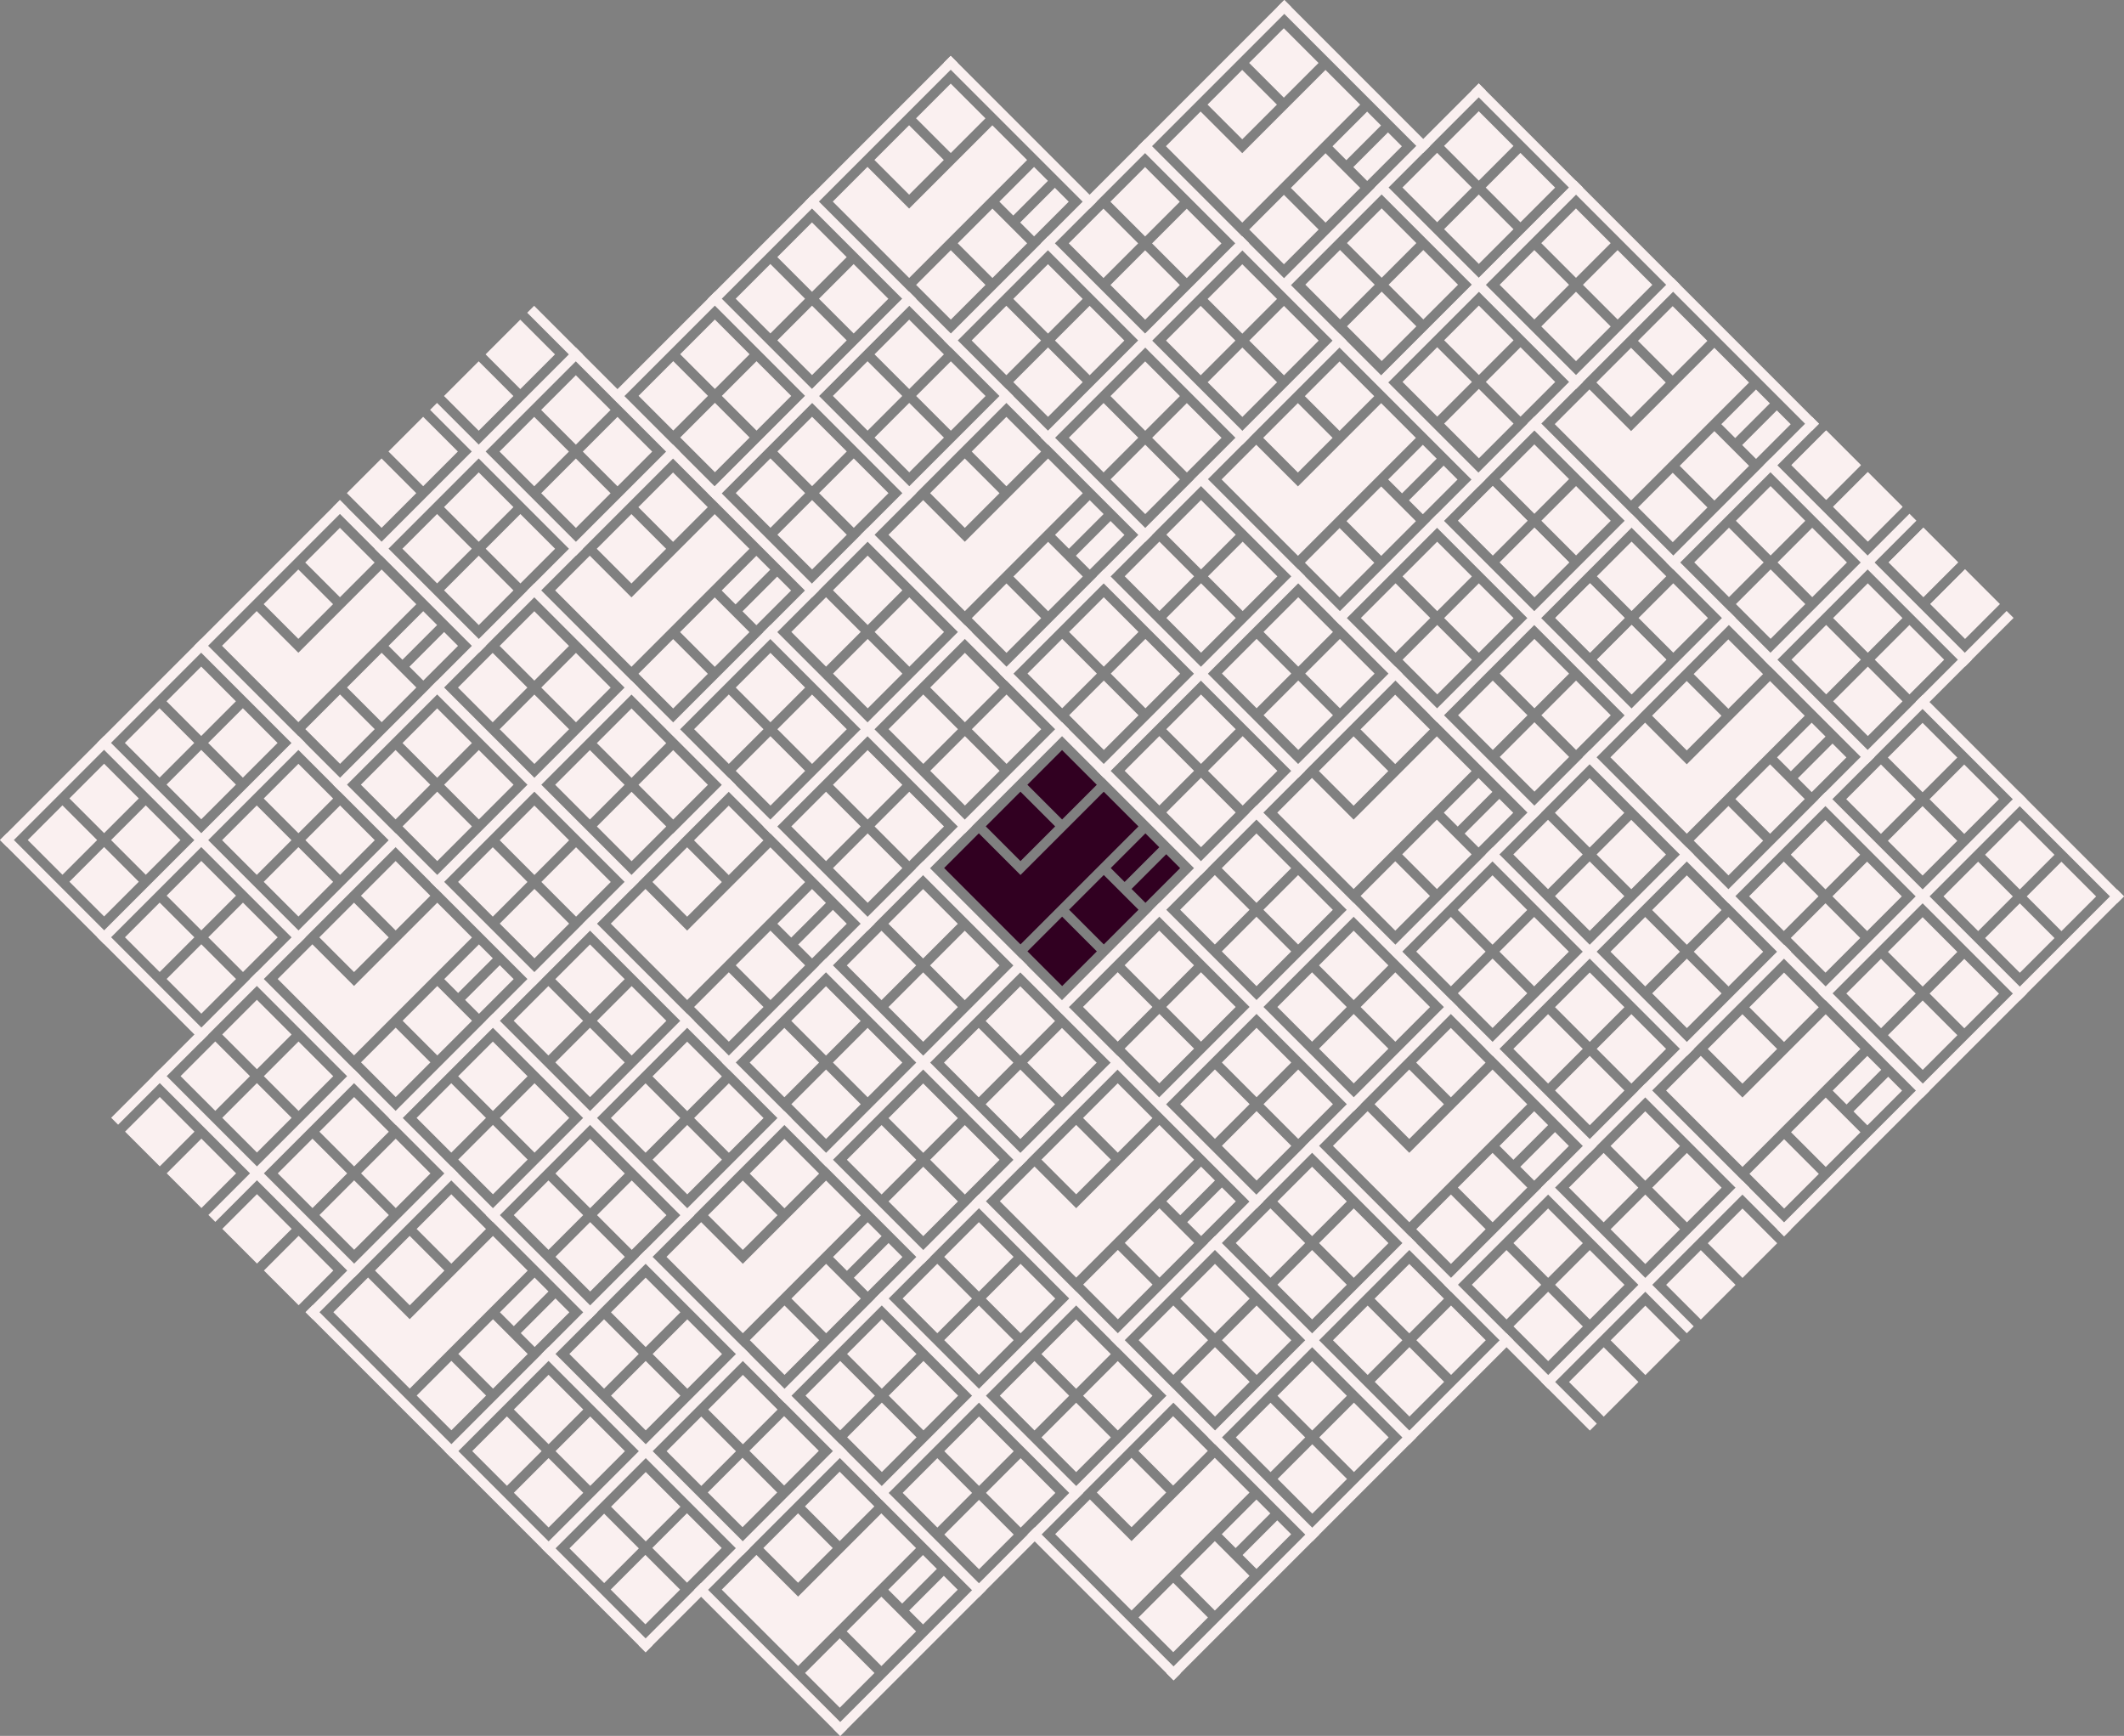 <svg xmlns="http://www.w3.org/2000/svg" viewBox="0 0 865.19 706.98"><rect x="0" y="0" width="865.19" height="706.98" fill="#808080" stroke="none"/><defs><style>.cls-1{fill:#faf0f0;}.cls-2{fill:#310021;}</style></defs><title>symbe-bg</title><g id="レイヤー_2" data-name="レイヤー 2"><g id="レイヤー_1-2" data-name="レイヤー 1"><rect class="cls-1" x="128.53" y="332.2" width="20" height="19.98" transform="translate(282.54 2.27) rotate(45)"/><rect class="cls-1" x="111.57" y="349.16" width="20" height="19.98" transform="translate(289.56 19.23) rotate(45)"/><rect class="cls-1" x="111.56" y="315.23" width="20" height="19.98" transform="translate(265.57 9.3) rotate(45)"/><rect class="cls-1" x="94.6" y="332.19" width="20" height="19.98" transform="translate(272.59 26.26) rotate(45)"/><rect class="cls-1" x="72" y="354.79" width="20" height="19.98" transform="translate(281.96 48.86) rotate(45)"/><rect class="cls-1" x="88.97" y="371.76" width="20" height="19.98" transform="translate(298.93 41.83) rotate(45)"/><rect class="cls-1" x="168.09" y="292.64" width="20" height="19.98" transform="translate(266.15 -37.29) rotate(45)"/><rect class="cls-1" x="151.13" y="309.6" width="20" height="19.98" transform="translate(273.18 -20.33) rotate(45)"/><rect class="cls-1" x="72.01" y="388.72" width="20" height="19.98" transform="translate(305.95 58.79) rotate(45)"/><rect class="cls-1" x="55.04" y="371.75" width="20" height="19.98" transform="translate(288.98 65.82) rotate(45)"/><rect class="cls-1" x="88.93" y="292.6" width="20" height="19.98" transform="translate(242.94 18.67) rotate(45)"/><rect class="cls-1" x="71.97" y="309.56" width="20" height="19.98" transform="translate(249.97 35.63) rotate(45)"/><rect class="cls-1" x="71.96" y="275.63" width="20" height="19.98" transform="translate(225.97 25.7) rotate(45)"/><rect class="cls-1" x="55" y="292.59" width="20" height="19.98" transform="translate(232.99 42.66) rotate(45)"/><rect class="cls-1" x="32.4" y="315.19" width="20" height="19.98" transform="translate(242.36 65.26) rotate(45)"/><rect class="cls-1" x="49.37" y="332.16" width="20" height="19.98" transform="translate(259.33 58.23) rotate(45)"/><rect class="cls-1" x="32.41" y="349.12" width="20" height="19.98" transform="translate(266.35 75.19) rotate(45)"/><rect class="cls-1" x="15.44" y="332.15" width="20" height="19.98" transform="translate(249.38 82.22) rotate(45)"/><rect class="cls-1" x="94.64" y="411.34" width="20" height="19.98" transform="translate(328.58 49.41) rotate(45)"/><rect class="cls-1" x="77.69" y="428.3" width="20" height="19.98" transform="translate(335.6 66.37) rotate(45)"/><rect class="cls-1" x="134.24" y="450.94" width="20" height="19.98" transform="translate(368.18 33.01) rotate(45)"/><rect class="cls-1" x="117.28" y="467.9" width="20" height="19.98" transform="translate(375.2 49.97) rotate(45)"/><rect class="cls-1" x="111.61" y="428.32" width="20" height="19.98" transform="translate(345.55 42.39) rotate(45)"/><rect class="cls-1" x="94.66" y="445.27" width="20" height="19.98" transform="translate(352.57 59.34) rotate(45)"/><rect class="cls-1" x="173.81" y="445.31" width="20" height="19.98" transform="translate(-8.15 907.22) rotate(-135)"/><rect class="cls-1" x="190.77" y="428.35" width="20" height="19.98" transform="translate(32.78 890.26) rotate(-135)"/><rect class="cls-1" x="190.78" y="462.28" width="20" height="19.98" transform="translate(8.82 948.19) rotate(-135)"/><rect class="cls-1" x="207.74" y="445.32" width="20" height="19.98" transform="translate(49.75 931.23) rotate(-135)"/><rect class="cls-1" x="230.35" y="422.72" width="20" height="19.98" transform="translate(104.32 908.63) rotate(-135)"/><rect class="cls-1" x="213.37" y="405.75" width="20" height="19.98" transform="translate(87.35 867.66) rotate(-135)"/><rect class="cls-1" x="134.25" y="484.87" width="20" height="19.98" transform="translate(-103.66 946.78) rotate(-135)"/><rect class="cls-1" x="151.21" y="467.91" width="20" height="19.98" transform="translate(-62.73 929.82) rotate(-135)"/><rect class="cls-1" x="55.08" y="450.9" width="20" height="19.98" transform="translate(344.96 88.98) rotate(45)"/><rect class="cls-1" x="94.68" y="490.5" width="20" height="19.98" transform="translate(384.56 72.57) rotate(45)"/><rect class="cls-1" x="72.05" y="467.88" width="20" height="19.98" transform="translate(361.93 81.95) rotate(45)"/><rect class="cls-1" x="111.65" y="507.47" width="20" height="19.98" transform="translate(-158.24 969.38) rotate(-135)"/><rect class="cls-1" x="230.33" y="388.79" width="20" height="19.98" transform="translate(128.29 850.7) rotate(-135)"/><rect class="cls-1" x="247.3" y="405.76" width="20" height="19.98" transform="translate(145.26 891.67) rotate(-135)"/><rect class="cls-1" x="207.7" y="366.16" width="20" height="19.98" transform="translate(105.66 796.08) rotate(-135)"/><rect class="cls-1" x="224.66" y="349.21" width="20" height="19.98" transform="translate(146.59 779.12) rotate(-135)"/><rect class="cls-1" x="168.1" y="326.57" width="20" height="19.98" transform="translate(66.06 700.48) rotate(-135)"/><rect class="cls-1" x="185.06" y="309.61" width="20" height="19.98" transform="translate(106.99 683.52) rotate(-135)"/><rect class="cls-1" x="190.73" y="349.19" width="20" height="19.98" transform="translate(88.69 755.11) rotate(-135)"/><rect class="cls-1" x="207.69" y="332.24" width="20" height="19.98" transform="translate(129.62 738.15) rotate(-135)"/><rect class="cls-1" x="216.67" y="317.25" width="4" height="161.13" transform="translate(345.34 -38.11) rotate(45)"/><rect class="cls-1" x="151.15" y="354.83" width="20" height="19.98" transform="translate(305.17 -7.1) rotate(45)"/><rect class="cls-1" x="186.85" y="384.53" width="8" height="19.98" transform="translate(334.87 -19.4) rotate(45)"/><rect class="cls-1" x="195.34" y="393.01" width="8" height="19.98" transform="translate(343.35 -22.92) rotate(45)"/><rect class="cls-1" x="134.2" y="371.78" width="20" height="19.98" transform="translate(312.19 9.85) rotate(45)"/><rect class="cls-1" x="168.14" y="405.73" width="20" height="19.98" transform="translate(346.13 -4.2) rotate(45)"/><polygon class="cls-1" points="178.12 367.65 144.21 401.56 127.24 384.59 113.11 398.72 144.22 429.83 192.26 381.8 178.12 367.65"/><rect class="cls-1" x="151.19" y="422.68" width="20" height="19.98" transform="translate(353.15 12.75) rotate(45)"/><rect class="cls-1" x="173.84" y="490.54" width="20" height="19.98" transform="translate(407.77 16.61) rotate(45)"/><rect class="cls-1" x="209.53" y="520.24" width="8" height="19.98" transform="translate(437.47 4.31) rotate(45)"/><rect class="cls-1" x="218.02" y="528.72" width="8" height="19.98" transform="translate(445.96 0.79) rotate(45)"/><rect class="cls-1" x="156.88" y="507.49" width="20" height="19.98" transform="translate(414.8 33.57) rotate(45)"/><rect class="cls-1" x="190.82" y="541.44" width="20" height="19.98" transform="translate(448.74 19.51) rotate(45)"/><polygon class="cls-1" points="200.8 503.37 166.89 537.27 149.92 520.3 135.79 534.43 166.9 565.55 214.94 517.51 200.8 503.37"/><rect class="cls-1" x="173.87" y="558.39" width="20" height="19.98" transform="translate(455.76 36.46) rotate(45)"/><rect class="cls-1" x="227.02" y="289.56" width="4" height="195.81" transform="translate(341.06 -48.45) rotate(45)"/><rect class="cls-1" x="147.83" y="232.89" width="4" height="196" transform="translate(-190.09 202.86) rotate(-45)"/><rect class="cls-1" x="283.52" y="210.34" width="4" height="196" transform="translate(-134.4 292.2) rotate(-45)"/><rect class="cls-1" x="207.65" y="253.08" width="20" height="19.98" transform="translate(249.77 -76.85) rotate(45)"/><rect class="cls-1" x="190.69" y="270.04" width="20" height="19.98" transform="translate(256.79 -59.89) rotate(45)"/><rect class="cls-1" x="247.26" y="326.6" width="20" height="19.98" transform="translate(201.17 756.52) rotate(-135)"/><rect class="cls-1" x="264.22" y="309.65" width="20" height="19.98" transform="translate(242.1 739.56) rotate(-135)"/><rect class="cls-1" x="207.66" y="287.01" width="20" height="19.98" transform="translate(161.57 660.92) rotate(-135)"/><rect class="cls-1" x="224.62" y="270.05" width="20" height="19.98" transform="translate(202.5 643.96) rotate(-135)"/><rect class="cls-1" x="230.29" y="309.63" width="20" height="19.98" transform="translate(184.19 715.54) rotate(-135)"/><rect class="cls-1" x="247.25" y="292.68" width="20" height="19.98" transform="translate(225.13 698.59) rotate(-135)"/><rect class="cls-1" x="170.51" y="368.6" width="4" height="196" transform="translate(-279.41 258.65) rotate(-45)"/><rect class="cls-1" x="213.41" y="484.91" width="20" height="19.98" transform="translate(31.44 1002.82) rotate(-135)"/><rect class="cls-1" x="230.37" y="467.95" width="20" height="19.98" transform="translate(72.38 985.86) rotate(-135)"/><rect class="cls-1" x="230.38" y="501.88" width="20" height="19.98" transform="translate(48.42 1043.79) rotate(-135)"/><rect class="cls-1" x="247.34" y="484.92" width="20" height="19.98" transform="translate(89.35 1026.83) rotate(-135)"/><rect class="cls-1" x="269.94" y="462.32" width="20" height="19.98" transform="translate(143.92 1004.23) rotate(-135)"/><rect class="cls-1" x="252.97" y="445.34" width="20" height="19.98" transform="translate(126.95 963.26) rotate(-135)"/><rect class="cls-1" x="309.5" y="422.75" width="20" height="19.98" transform="translate(239.43 964.67) rotate(-135)"/><rect class="cls-1" x="326.46" y="405.8" width="20" height="19.98" transform="translate(280.36 947.71) rotate(-135)"/><rect class="cls-1" x="326.47" y="439.73" width="20" height="19.98" transform="translate(256.4 1005.64) rotate(-135)"/><rect class="cls-1" x="343.43" y="422.77" width="20" height="19.98" transform="translate(297.33 988.68) rotate(-135)"/><rect class="cls-1" x="349.1" y="462.35" width="20" height="19.98" transform="translate(279.03 1060.26) rotate(-135)"/><rect class="cls-1" x="366.06" y="445.4" width="20" height="19.98" transform="translate(319.96 1043.31) rotate(-135)"/><rect class="cls-1" x="366.07" y="479.32" width="20" height="19.98" transform="translate(296 1101.23) rotate(-135)"/><rect class="cls-1" x="383.03" y="462.37" width="20" height="19.98" transform="translate(336.93 1084.28) rotate(-135)"/><rect class="cls-1" x="349.06" y="383.19" width="20" height="19.98" transform="translate(334.94 925.11) rotate(-135)"/><rect class="cls-1" x="366.02" y="366.24" width="20" height="19.98" transform="translate(375.87 908.15) rotate(-135)"/><rect class="cls-1" x="366.03" y="400.17" width="20" height="19.98" transform="translate(351.91 966.08) rotate(-135)"/><rect class="cls-1" x="382.99" y="383.21" width="20" height="19.98" transform="translate(392.84 949.12) rotate(-135)"/><rect class="cls-1" x="388.66" y="422.79" width="20" height="19.98" transform="translate(374.53 1020.7) rotate(-135)"/><rect class="cls-1" x="405.62" y="405.84" width="20" height="19.98" transform="translate(415.47 1003.75) rotate(-135)"/><rect class="cls-1" x="405.63" y="439.76" width="20" height="19.98" transform="translate(391.51 1061.67) rotate(-135)"/><rect class="cls-1" x="422.59" y="422.81" width="20" height="19.98" transform="translate(432.44 1044.72) rotate(-135)"/><rect class="cls-1" x="286.84" y="332.28" width="20" height="19.98" transform="translate(328.96 -109.65) rotate(45)"/><rect class="cls-1" x="322.54" y="361.98" width="8" height="19.98" transform="translate(358.66 -121.95) rotate(45)"/><rect class="cls-1" x="331.03" y="370.46" width="8" height="19.98" transform="translate(367.15 -125.47) rotate(45)"/><rect class="cls-1" x="269.89" y="349.23" width="20" height="19.98" transform="translate(335.99 -92.7) rotate(45)"/><rect class="cls-1" x="303.83" y="383.17" width="20" height="19.98" transform="translate(369.93 -106.76) rotate(45)"/><polygon class="cls-1" points="313.81 345.1 279.9 379.01 262.93 362.04 248.8 376.17 279.91 407.28 327.95 359.25 313.81 345.1"/><rect class="cls-1" x="286.88" y="400.13" width="20" height="19.98" transform="translate(376.95 -89.8) rotate(45)"/><rect class="cls-1" x="309.53" y="467.99" width="20" height="19.98" transform="translate(431.57 -85.94) rotate(45)"/><rect class="cls-1" x="345.22" y="497.69" width="8" height="19.98" transform="translate(461.27 -98.24) rotate(45)"/><rect class="cls-1" x="353.71" y="506.17" width="8" height="19.98" transform="translate(469.75 -101.76) rotate(45)"/><rect class="cls-1" x="292.57" y="484.94" width="20" height="19.98" transform="translate(438.59 -68.99) rotate(45)"/><rect class="cls-1" x="326.51" y="518.88" width="20" height="19.98" transform="translate(472.53 -83.05) rotate(45)"/><polygon class="cls-1" points="336.49 480.81 302.58 514.72 285.61 497.75 271.48 511.88 302.59 542.99 350.63 494.96 336.49 480.81"/><rect class="cls-1" x="309.56" y="535.84" width="20" height="19.98" transform="translate(479.56 -66.09) rotate(45)"/><rect class="cls-1" x="269.93" y="428.39" width="20" height="19.98" transform="translate(167.88 946.3) rotate(-135)"/><rect class="cls-1" x="286.9" y="445.36" width="20" height="19.98" transform="translate(184.85 987.27) rotate(-135)"/><rect class="cls-1" x="253.01" y="524.5" width="20" height="19.98" transform="translate(71.04 1098.41) rotate(-135)"/><rect class="cls-1" x="269.98" y="541.47" width="20" height="19.98" transform="translate(88.01 1139.38) rotate(-135)"/><rect class="cls-1" x="292.61" y="564.1" width="20" height="19.98" transform="translate(110.64 1194.01) rotate(-135)"/><rect class="cls-1" x="236.06" y="541.46" width="20" height="19.98" transform="translate(30.11 1115.37) rotate(-135)"/><rect class="cls-1" x="253.03" y="558.43" width="20" height="19.98" transform="translate(47.08 1156.34) rotate(-135)"/><rect class="cls-1" x="275.65" y="581.06" width="20" height="19.98" transform="translate(69.71 1210.97) rotate(-135)"/><rect class="cls-1" x="213.45" y="564.06" width="20" height="19.98" transform="translate(-24.46 1137.97) rotate(-135)"/><rect class="cls-1" x="230.42" y="581.03" width="20" height="19.98" transform="translate(-7.49 1178.94) rotate(-135)"/><rect class="cls-1" x="253.05" y="603.66" width="20" height="19.98" transform="translate(15.13 1233.57) rotate(-135)"/><rect class="cls-1" x="196.5" y="581.02" width="20" height="19.98" transform="translate(-65.4 1154.93) rotate(-135)"/><rect class="cls-1" x="213.47" y="597.99" width="20" height="19.98" transform="translate(-48.43 1195.9) rotate(-135)"/><rect class="cls-1" x="236.09" y="620.62" width="20" height="19.98" transform="translate(-25.8 1250.53) rotate(-135)"/><rect class="cls-1" x="102.63" y="316.8" width="4" height="163.84" transform="translate(312.58 42.8) rotate(45)"/><rect class="cls-1" x="185.02" y="230.45" width="20" height="19.98" transform="translate(162.9 548.36) rotate(-135)"/><rect class="cls-1" x="201.97" y="213.5" width="20" height="19.98" transform="translate(203.83 531.41) rotate(-135)"/><rect class="cls-1" x="145.42" y="190.86" width="20" height="19.98" transform="translate(123.3 452.77) rotate(-135)"/><rect class="cls-1" x="162.38" y="173.9" width="20" height="19.98" transform="translate(164.23 435.81) rotate(-135)"/><rect class="cls-1" x="168.05" y="213.48" width="20" height="19.98" transform="translate(145.93 507.39) rotate(-135)"/><rect class="cls-1" x="185" y="196.53" width="20" height="19.98" transform="translate(186.86 490.44) rotate(-135)"/><rect class="cls-1" x="224.58" y="190.89" width="20" height="19.98" transform="translate(258.41 508.8) rotate(-135)"/><rect class="cls-1" x="241.54" y="173.94" width="20" height="19.98" transform="translate(299.34 491.85) rotate(-135)"/><rect class="cls-1" x="184.98" y="151.3" width="20" height="19.98" transform="translate(218.81 413.21) rotate(-135)"/><rect class="cls-1" x="201.94" y="134.34" width="20" height="19.98" transform="translate(259.74 396.25) rotate(-135)"/><rect class="cls-1" x="207.61" y="173.92" width="20" height="19.98" transform="translate(241.44 467.83) rotate(-135)"/><rect class="cls-1" x="224.56" y="156.97" width="20" height="19.98" transform="translate(282.37 450.88) rotate(-135)"/><rect class="cls-1" x="128.47" y="219.12" width="20" height="19.98" transform="translate(202.56 -30.81) rotate(45)"/><rect class="cls-1" x="164.17" y="248.82" width="8" height="19.98" transform="translate(232.26 -43.11) rotate(45)"/><rect class="cls-1" x="172.66" y="257.3" width="8" height="19.98" transform="translate(240.75 -46.63) rotate(45)"/><rect class="cls-1" x="111.52" y="236.07" width="20" height="19.98" transform="translate(209.59 -13.86) rotate(45)"/><rect class="cls-1" x="145.46" y="270.01" width="20" height="19.98" transform="translate(243.53 -27.92) rotate(45)"/><polygon class="cls-1" points="155.44 231.94 121.53 265.85 104.56 248.88 90.43 263.01 121.54 294.12 169.58 246.09 155.44 231.94"/><rect class="cls-1" x="128.51" y="286.97" width="20" height="19.98" transform="translate(250.55 -10.96) rotate(45)"/><rect class="cls-1" x="264.16" y="196.57" width="20" height="19.98" transform="translate(226.36 -133.36) rotate(45)"/><rect class="cls-1" x="299.86" y="226.27" width="8" height="19.98" transform="translate(256.06 -145.66) rotate(45)"/><rect class="cls-1" x="308.35" y="234.75" width="8" height="19.98" transform="translate(264.54 -149.18) rotate(45)"/><rect class="cls-1" x="247.21" y="213.52" width="20" height="19.98" transform="translate(233.38 -116.41) rotate(45)"/><rect class="cls-1" x="281.15" y="247.46" width="20" height="19.98" transform="translate(267.32 -130.47) rotate(45)"/><polygon class="cls-1" points="291.13 209.39 257.22 243.3 240.25 226.33 226.12 240.46 257.23 271.57 305.27 223.53 291.13 209.39"/><rect class="cls-1" x="264.2" y="264.42" width="20" height="19.98" transform="translate(274.35 -113.51) rotate(45)"/><rect class="cls-1" x="164.75" y="192.78" width="4" height="84" transform="translate(-117.17 186.67) rotate(-45)"/><rect class="cls-1" x="153.57" y="464.21" width="4" height="83.92" transform="translate(403.48 38.25) rotate(45)"/><rect class="cls-1" x="204.33" y="153.85" width="4" height="195.81" transform="translate(238.45 -72.16) rotate(45)"/><rect class="cls-1" x="40.43" y="323.73" width="4" height="116" transform="translate(-257.5 141.8) rotate(-45)"/><rect class="cls-1" x="306.2" y="346.05" width="4" height="196" transform="translate(-223.72 347.99) rotate(-45)"/><rect class="cls-1" x="249.7" y="425.27" width="4" height="195.81" transform="translate(443.66 -24.74) rotate(45)"/><rect class="cls-1" x="238.36" y="397.38" width="4" height="115.89" transform="translate(392.36 -36.6) rotate(45)"/><rect class="cls-1" x="238.36" y="397.32" width="4" height="116" transform="translate(732.28 607.33) rotate(135)"/><rect class="cls-1" x="215.67" y="261.67" width="4" height="115.89" transform="translate(289.76 -60.31) rotate(45)"/><rect class="cls-1" x="215.67" y="261.61" width="4" height="116" transform="translate(597.6 391.7) rotate(135)"/><rect class="cls-1" x="79.99" y="284.22" width="4" height="115.89" transform="translate(265.96 42.25) rotate(45)"/><rect class="cls-1" x="79.99" y="284.17" width="4" height="116" transform="translate(381.91 526.14) rotate(135)"/><rect class="cls-1" x="113.97" y="424.61" width="4" height="83.92" transform="translate(363.88 54.65) rotate(45)"/><rect class="cls-1" x="102.67" y="419.88" width="4" height="116" transform="translate(516.59 741.78) rotate(135)"/><rect class="cls-1" x="68.64" y="176.4" width="4" height="195.81" transform="translate(214.66 30.39) rotate(45)"/><rect class="cls-1" x="303.83" y="270.04" width="20" height="19.98" transform="translate(289.93 -139.89) rotate(45)"/><rect class="cls-1" x="286.87" y="286.99" width="20" height="19.98" transform="translate(296.95 -122.94) rotate(45)"/><rect class="cls-1" x="343.44" y="343.56" width="20" height="19.98" transform="translate(353.36 853.47) rotate(-135)"/><rect class="cls-1" x="360.4" y="326.61" width="20" height="19.98" transform="translate(394.29 836.52) rotate(-135)"/><rect class="cls-1" x="303.84" y="303.96" width="20" height="19.98" transform="translate(313.76 757.88) rotate(-135)"/><rect class="cls-1" x="320.8" y="287.01" width="20" height="19.98" transform="translate(354.69 740.92) rotate(-135)"/><rect class="cls-1" x="326.47" y="326.59" width="20" height="19.98" transform="translate(336.39 812.5) rotate(-135)"/><rect class="cls-1" x="343.42" y="309.64" width="20" height="19.98" transform="translate(377.32 795.55) rotate(-135)"/><rect class="cls-1" x="362.75" y="266.89" width="4" height="195.95" transform="translate(364.83 -151.05) rotate(45)"/><rect class="cls-1" x="272.15" y="101.94" width="4" height="164" transform="translate(-49.77 247.73) rotate(-45)"/><rect class="cls-1" x="192.99" y="125.96" width="4" height="115.89" transform="translate(187.15 -84.02) rotate(45)"/><rect class="cls-1" x="204.31" y="153.22" width="4" height="84" transform="translate(490.23 187.37) rotate(135)"/><rect class="cls-1" x="351.41" y="239" width="4" height="116.03" transform="translate(313.53 -162.91) rotate(45)"/><rect class="cls-1" x="351.39" y="239.04" width="4" height="116" transform="translate(813.31 257.19) rotate(135)"/><rect class="cls-1" x="374.05" y="374.83" width="4" height="115.89" transform="translate(416.16 -139.15) rotate(45)"/><rect class="cls-1" x="441.89" y="323.5" width="4" height="196" transform="translate(1055.81 405.66) rotate(135)"/><rect class="cls-1" x="374.05" y="374.77" width="4" height="116" transform="translate(947.97 472.88) rotate(135)"/><rect class="cls-1" x="385.39" y="402.72" width="4" height="195.82" transform="translate(467.46 -127.29) rotate(45)"/><rect class="cls-1" x="193.15" y="504.33" width="4" height="195.88" transform="translate(-368.71 314.39) rotate(-45)"/><rect class="cls-1" x="261.04" y="533.09" width="4" height="115.89" transform="translate(494.97 -12.89) rotate(45)"/><rect class="cls-1" x="260.99" y="533.05" width="4" height="115.88" transform="translate(866.85 822.92) rotate(135)"/><rect class="cls-1" x="328.88" y="481.76" width="4" height="196" transform="translate(-313.04 403.78) rotate(-45)"/><rect class="cls-1" x="419.31" y="187.69" width="4" height="196" transform="translate(-78.61 381.59) rotate(-45)"/><rect class="cls-1" x="343.44" y="230.43" width="20" height="19.98" transform="translate(273.52 -179.5) rotate(45)"/><rect class="cls-1" x="326.48" y="247.38" width="20" height="19.98" transform="translate(280.54 -162.55) rotate(45)"/><rect class="cls-1" x="383.05" y="303.95" width="20" height="19.98" transform="translate(448.99 813.86) rotate(-135)"/><rect class="cls-1" x="400.01" y="287" width="20" height="19.98" transform="translate(489.92 796.91) rotate(-135)"/><rect class="cls-1" x="343.45" y="264.35" width="20" height="19.98" transform="translate(409.39 718.27) rotate(-135)"/><rect class="cls-1" x="360.41" y="247.4" width="20" height="19.98" transform="translate(450.32 701.31) rotate(-135)"/><rect class="cls-1" x="366.08" y="286.98" width="20" height="19.98" transform="translate(432.02 772.89) rotate(-135)"/><rect class="cls-1" x="383.03" y="270.03" width="20" height="19.98" transform="translate(472.95 755.94) rotate(-135)"/><rect class="cls-2" x="422.63" y="309.63" width="20" height="19.98" transform="translate(352.72 -212.3) rotate(45)"/><rect class="cls-2" x="458.33" y="339.32" width="8" height="19.98" transform="translate(382.42 -224.61) rotate(45)"/><rect class="cls-2" x="466.82" y="347.81" width="8" height="19.98" transform="translate(390.9 -228.12) rotate(45)"/><rect class="cls-2" x="405.68" y="326.58" width="20" height="19.98" transform="translate(359.74 -195.35) rotate(45)"/><rect class="cls-2" x="439.62" y="360.52" width="20" height="19.98" transform="translate(393.68 -209.41) rotate(45)"/><polygon class="cls-2" points="449.6 322.45 415.69 356.36 398.72 339.39 384.59 353.52 415.7 384.63 463.74 336.59 449.6 322.45"/><rect class="cls-2" x="422.66" y="377.48" width="20" height="19.98" transform="translate(400.7 -192.45) rotate(45)"/><rect class="cls-1" x="399.95" y="173.92" width="20" height="19.98" transform="translate(250.11 -236.01) rotate(45)"/><rect class="cls-1" x="435.65" y="203.61" width="8" height="19.98" transform="translate(279.81 -248.32) rotate(45)"/><rect class="cls-1" x="444.14" y="212.1" width="8" height="19.98" transform="translate(288.3 -251.83) rotate(45)"/><rect class="cls-1" x="383" y="190.87" width="20" height="19.98" transform="translate(257.14 -219.06) rotate(45)"/><rect class="cls-1" x="416.94" y="224.81" width="20" height="19.98" transform="translate(291.08 -233.12) rotate(45)"/><polygon class="cls-1" points="426.92 186.74 393.01 220.65 376.04 203.68 361.91 217.81 393.02 248.92 441.06 200.88 426.92 186.74"/><rect class="cls-1" x="399.98" y="241.77" width="20" height="19.98" transform="translate(298.1 -216.16) rotate(45)"/><rect class="cls-1" x="445.29" y="400.1" width="20" height="19.98" transform="translate(487.25 1022.01) rotate(-135)"/><rect class="cls-1" x="462.25" y="383.15" width="20" height="19.98" transform="translate(528.18 1005.06) rotate(-135)"/><rect class="cls-1" x="462.26" y="417.07" width="20" height="19.98" transform="translate(504.22 1062.99) rotate(-135)"/><rect class="cls-1" x="479.22" y="400.12" width="20" height="19.98" transform="translate(545.15 1046.03) rotate(-135)"/><rect class="cls-1" x="484.89" y="439.7" width="20" height="19.98" transform="translate(526.85 1117.61) rotate(-135)"/><rect class="cls-1" x="501.84" y="422.75" width="20" height="19.98" transform="translate(567.78 1100.66) rotate(-135)"/><rect class="cls-1" x="501.86" y="456.67" width="20" height="19.98" transform="translate(543.82 1158.58) rotate(-135)"/><rect class="cls-1" x="518.81" y="439.72" width="20" height="19.98" transform="translate(584.75 1141.63) rotate(-135)"/><rect class="cls-1" x="484.85" y="360.54" width="20" height="19.98" transform="translate(582.76 982.45) rotate(-135)"/><rect class="cls-1" x="501.81" y="343.59" width="20" height="19.98" transform="translate(623.69 965.5) rotate(-135)"/><rect class="cls-1" x="501.82" y="377.51" width="20" height="19.98" transform="translate(599.73 1023.42) rotate(-135)"/><rect class="cls-1" x="518.78" y="360.56" width="20" height="19.98" transform="translate(640.66 1006.47) rotate(-135)"/><rect class="cls-1" x="524.45" y="400.14" width="20" height="19.98" transform="translate(622.36 1078.05) rotate(-135)"/><rect class="cls-1" x="541.4" y="383.19" width="20" height="19.98" transform="translate(663.29 1061.1) rotate(-135)"/><rect class="cls-1" x="541.42" y="417.11" width="20" height="19.98" transform="translate(639.33 1119.02) rotate(-135)"/><rect class="cls-1" x="558.38" y="400.16" width="20" height="19.98" transform="translate(680.26 1102.07) rotate(-135)"/><rect class="cls-1" x="445.31" y="445.34" width="20" height="19.98" transform="translate(455.32 -188.59) rotate(45)"/><rect class="cls-1" x="481.01" y="475.04" width="8" height="19.98" transform="translate(485.02 -200.89) rotate(45)"/><rect class="cls-1" x="489.5" y="483.52" width="8" height="19.98" transform="translate(493.51 -204.41) rotate(45)"/><rect class="cls-1" x="428.36" y="462.29" width="20" height="19.98" transform="translate(462.35 -171.64) rotate(45)"/><rect class="cls-1" x="462.3" y="496.23" width="20" height="19.98" transform="translate(496.29 -185.7) rotate(45)"/><polygon class="cls-1" points="472.28 458.16 438.37 492.07 421.4 475.1 407.27 489.23 438.38 520.34 486.42 472.31 472.28 458.16"/><rect class="cls-1" x="445.35" y="513.19" width="20" height="19.98" transform="translate(503.31 -168.74) rotate(45)"/><rect class="cls-1" x="509.83" y="352.17" width="4" height="115.89" transform="translate(439.91 -241.8) rotate(45)"/><rect class="cls-1" x="577.68" y="300.85" width="4" height="196" transform="translate(1271.6 270.98) rotate(135)"/><rect class="cls-1" x="509.83" y="352.12" width="4" height="116" transform="translate(1163.75 338.2) rotate(135)"/><rect class="cls-1" x="521.17" y="380.07" width="4" height="195.82" transform="translate(491.21 -229.94) rotate(45)"/><rect class="cls-1" x="320.81" y="207.8" width="20" height="19.98" transform="translate(410.72 605.71) rotate(-135)"/><rect class="cls-1" x="337.76" y="190.85" width="20" height="19.98" transform="translate(451.66 588.76) rotate(-135)"/><rect class="cls-1" x="303.84" y="190.83" width="20" height="19.98" transform="translate(393.75 564.74) rotate(-135)"/><rect class="cls-1" x="320.79" y="173.88" width="20" height="19.98" transform="translate(434.68 547.79) rotate(-135)"/><rect class="cls-1" x="360.37" y="168.24" width="20" height="19.98" transform="translate(506.23 566.15) rotate(-135)"/><rect class="cls-1" x="377.32" y="151.29" width="20" height="19.98" transform="translate(547.16 549.2) rotate(-135)"/><rect class="cls-1" x="343.4" y="151.27" width="20" height="19.98" transform="translate(489.26 525.18) rotate(-135)"/><rect class="cls-1" x="360.35" y="134.32" width="20" height="19.98" transform="translate(530.19 508.23) rotate(-135)"/><rect class="cls-1" x="340.12" y="131.2" width="4" height="195.81" transform="translate(262.21 -174.81) rotate(45)"/><rect class="cls-1" x="396.63" y="51.98" width="4" height="196" transform="translate(10.71 325.8) rotate(-45)"/><rect class="cls-1" x="328.78" y="103.31" width="4" height="115.89" transform="translate(210.91 -186.67) rotate(45)"/><rect class="cls-1" x="328.78" y="103.25" width="4" height="116" transform="translate(678.7 41.37) rotate(135)"/><rect class="cls-1" x="337.73" y="111.69" width="20" height="19.98" transform="translate(187.89 -210.24) rotate(45)"/><rect class="cls-1" x="320.77" y="128.64" width="20" height="19.98" transform="translate(194.91 -193.29) rotate(45)"/><rect class="cls-1" x="320.76" y="94.72" width="20" height="19.98" transform="translate(170.92 -203.21) rotate(45)"/><rect class="cls-1" x="303.8" y="111.67" width="20" height="19.98" transform="translate(177.94 -186.26) rotate(45)"/><rect class="cls-1" x="281.2" y="134.28" width="20" height="19.98" transform="translate(187.3 -163.65) rotate(45)"/><rect class="cls-1" x="298.17" y="151.25" width="20" height="19.98" transform="translate(204.27 -170.68) rotate(45)"/><rect class="cls-1" x="281.21" y="168.2" width="20" height="19.98" transform="translate(211.3 -153.73) rotate(45)"/><rect class="cls-1" x="264.24" y="151.23" width="20" height="19.98" transform="translate(194.33 -146.7) rotate(45)"/><rect class="cls-1" x="377.27" y="38.2" width="20" height="19.98" transform="translate(147.51 -259.73) rotate(45)"/><rect class="cls-1" x="412.97" y="67.9" width="8" height="19.98" transform="translate(177.21 -272.03) rotate(45)"/><rect class="cls-1" x="421.45" y="76.39" width="8" height="19.98" transform="translate(185.69 -275.54) rotate(45)"/><rect class="cls-1" x="360.32" y="55.16" width="20" height="19.98" transform="translate(154.53 -242.77) rotate(45)"/><rect class="cls-1" x="394.26" y="89.1" width="20" height="19.98" transform="translate(188.47 -256.83) rotate(45)"/><polygon class="cls-1" points="404.23 51.03 370.32 84.94 353.36 67.97 339.23 82.1 370.34 113.21 418.38 65.17 404.23 51.03"/><rect class="cls-1" x="377.3" y="106.05" width="20" height="19.98" transform="translate(195.49 -239.88) rotate(45)"/><rect class="cls-1" x="328.78" y="103.31" width="4" height="115.89" transform="translate(210.91 -186.67) rotate(45)"/><rect class="cls-1" x="317.44" y="-4.51" width="4" height="195.81" transform="translate(159.6 -198.52) rotate(45)"/><rect class="cls-1" x="558.32" y="287.07" width="20" height="19.98" transform="translate(376.51 -314.86) rotate(45)"/><rect class="cls-1" x="594.02" y="316.77" width="8" height="19.98" transform="translate(406.21 -327.16) rotate(45)"/><rect class="cls-1" x="602.51" y="325.26" width="8" height="19.98" transform="translate(414.7 -330.67) rotate(45)"/><rect class="cls-1" x="541.37" y="304.03" width="20" height="19.98" transform="translate(383.54 -297.9) rotate(45)"/><rect class="cls-1" x="575.31" y="337.97" width="20" height="19.98" transform="translate(417.48 -311.96) rotate(45)"/><polygon class="cls-1" points="585.28 299.9 551.38 333.81 534.41 316.84 520.28 330.97 551.39 362.08 599.43 314.04 585.28 299.9"/><rect class="cls-1" x="558.35" y="354.92" width="20" height="19.98" transform="translate(424.5 -295.01) rotate(45)"/><rect class="cls-1" x="581" y="422.79" width="20" height="19.98" transform="translate(479.12 -291.14) rotate(45)"/><rect class="cls-1" x="616.7" y="452.48" width="8" height="19.98" transform="translate(508.82 -303.45) rotate(45)"/><rect class="cls-1" x="625.19" y="460.97" width="8" height="19.98" transform="translate(517.3 -306.96) rotate(45)"/><rect class="cls-1" x="564.05" y="439.74" width="20" height="19.98" transform="translate(486.14 -274.19) rotate(45)"/><rect class="cls-1" x="597.99" y="473.68" width="20" height="19.98" transform="translate(520.08 -288.25) rotate(45)"/><polygon class="cls-1" points="607.97 435.61 574.06 469.52 557.09 452.55 542.96 466.68 574.07 497.79 622.11 449.75 607.97 435.61"/><rect class="cls-1" x="581.03" y="490.64" width="20" height="19.98" transform="translate(527.11 -271.29) rotate(45)"/><rect class="cls-1" x="535.64" y="151.36" width="20" height="19.98" transform="translate(273.91 -338.57) rotate(45)"/><rect class="cls-1" x="571.34" y="181.06" width="8" height="19.98" transform="translate(303.61 -350.87) rotate(45)"/><rect class="cls-1" x="579.82" y="189.55" width="8" height="19.98" transform="translate(312.09 -354.38) rotate(45)"/><rect class="cls-1" x="518.69" y="168.32" width="20" height="19.98" transform="translate(280.93 -321.61) rotate(45)"/><rect class="cls-1" x="552.63" y="202.26" width="20" height="19.98" transform="translate(314.87 -335.67) rotate(45)"/><polygon class="cls-1" points="562.6 164.19 528.7 198.1 511.72 181.13 497.6 195.26 528.71 226.37 576.75 178.33 562.6 164.19"/><rect class="cls-1" x="535.67" y="219.21" width="20" height="19.98" transform="translate(321.9 -318.72) rotate(45)"/><rect class="cls-1" x="332.23" y="558.42" width="20" height="19.98" transform="translate(182.31 1212.33) rotate(-135)"/><rect class="cls-1" x="349.19" y="541.46" width="20" height="19.98" transform="translate(223.24 1195.37) rotate(-135)"/><rect class="cls-1" x="349.2" y="575.39" width="20" height="19.98" transform="translate(199.28 1253.3) rotate(-135)"/><rect class="cls-1" x="366.16" y="558.43" width="20" height="19.98" transform="translate(240.21 1236.34) rotate(-135)"/><rect class="cls-1" x="388.77" y="535.83" width="20" height="19.98" transform="translate(294.78 1213.74) rotate(-135)"/><rect class="cls-1" x="371.79" y="518.86" width="20" height="19.98" transform="translate(277.81 1172.77) rotate(-135)"/><rect class="cls-1" x="388.75" y="501.9" width="20" height="19.98" transform="translate(318.74 1155.81) rotate(-135)"/><rect class="cls-1" x="405.72" y="518.87" width="20" height="19.98" transform="translate(335.72 1196.78) rotate(-135)"/><rect class="cls-1" x="371.83" y="598.01" width="20" height="19.98" transform="translate(221.9 1307.93) rotate(-135)"/><rect class="cls-1" x="388.79" y="581.06" width="20" height="19.98" transform="translate(262.84 1290.97) rotate(-135)"/><rect class="cls-1" x="388.8" y="614.98" width="20" height="19.98" transform="translate(238.87 1348.9) rotate(-135)"/><rect class="cls-1" x="405.76" y="598.03" width="20" height="19.98" transform="translate(279.81 1331.94) rotate(-135)"/><rect class="cls-1" x="428.36" y="575.42" width="20" height="19.98" transform="translate(334.38 1309.34) rotate(-135)"/><rect class="cls-1" x="411.39" y="558.45" width="20" height="19.98" transform="translate(317.41 1268.36) rotate(-135)"/><rect class="cls-1" x="428.35" y="541.5" width="20" height="19.98" transform="translate(358.34 1251.41) rotate(-135)"/><rect class="cls-1" x="445.32" y="558.47" width="20" height="19.98" transform="translate(375.31 1292.38) rotate(-135)"/><rect class="cls-1" x="396.78" y="510.49" width="4" height="115.89" transform="translate(518.74 -115.49) rotate(45)"/><rect class="cls-1" x="396.78" y="510.43" width="4" height="116" transform="translate(1082.7 688.4) rotate(135)"/><rect class="cls-1" x="524.46" y="479.33" width="20" height="19.98" transform="translate(566.39 1213.24) rotate(-135)"/><rect class="cls-1" x="541.43" y="496.3" width="20" height="19.98" transform="translate(583.36 1254.21) rotate(-135)"/><rect class="cls-1" x="564.06" y="518.92" width="20" height="19.98" transform="translate(605.98 1308.83) rotate(-135)"/><rect class="cls-1" x="507.51" y="496.28" width="20" height="19.98" transform="translate(525.45 1230.19) rotate(-135)"/><rect class="cls-1" x="524.48" y="513.25" width="20" height="19.98" transform="translate(542.42 1271.16) rotate(-135)"/><rect class="cls-1" x="547.11" y="535.88" width="20" height="19.98" transform="translate(565.05 1325.79) rotate(-135)"/><rect class="cls-1" x="484.9" y="518.89" width="20" height="19.98" transform="translate(470.88 1252.8) rotate(-135)"/><rect class="cls-1" x="501.87" y="535.86" width="20" height="19.98" transform="translate(487.85 1293.77) rotate(-135)"/><rect class="cls-1" x="524.5" y="558.48" width="20" height="19.98" transform="translate(510.48 1348.39) rotate(-135)"/><rect class="cls-1" x="467.95" y="535.84" width="20" height="19.98" transform="translate(429.95 1269.75) rotate(-135)"/><rect class="cls-1" x="484.92" y="552.81" width="20" height="19.98" transform="translate(446.92 1310.72) rotate(-135)"/><rect class="cls-1" x="507.55" y="575.44" width="20" height="19.98" transform="translate(469.54 1365.35) rotate(-135)"/><rect class="cls-1" x="464.65" y="459.13" width="4" height="196" transform="translate(-257.28 493.15) rotate(-45)"/><rect class="cls-1" x="532.49" y="487.91" width="4" height="115.89" transform="translate(542.53 -218.06) rotate(45)"/><rect class="cls-1" x="532.49" y="487.86" width="4" height="116" transform="translate(1298.41 553.9) rotate(135)"/><rect class="cls-1" x="252.89" y="637.41" width="20" height="19.98" transform="translate(-9 1291.08) rotate(-135)"/><rect class="cls-1" x="269.85" y="620.46" width="20" height="19.98" transform="translate(31.93 1274.13) rotate(-135)"/><rect class="cls-1" x="292.45" y="597.85" width="20" height="19.98" transform="translate(86.51 1251.52) rotate(-135)"/><rect class="cls-1" x="332.03" y="603.53" width="20" height="19.98" transform="translate(534 -62.16) rotate(45)"/><rect class="cls-1" x="367.73" y="633.22" width="8" height="19.98" transform="translate(563.7 -74.46) rotate(45)"/><rect class="cls-1" x="376.22" y="641.71" width="8" height="19.98" transform="translate(572.19 -77.98) rotate(45)"/><rect class="cls-1" x="315.08" y="620.48" width="20" height="19.98" transform="translate(541.02 -45.2) rotate(45)"/><rect class="cls-1" x="349.02" y="654.42" width="20" height="19.98" transform="translate(574.97 -59.26) rotate(45)"/><polygon class="cls-1" points="359 616.35 325.09 650.26 308.12 633.29 293.99 647.42 325.1 678.53 373.14 630.49 359 616.35"/><rect class="cls-1" x="332.07" y="671.38" width="20" height="19.98" transform="translate(581.99 -42.31) rotate(45)"/><rect class="cls-1" x="309.41" y="580.9" width="20" height="19.98" transform="translate(127.44 1234.57) rotate(-135)"/><rect class="cls-1" x="300.55" y="572.6" width="4" height="115.89" transform="translate(534.48 -29.25) rotate(45)"/><rect class="cls-1" x="311.92" y="633.77" width="4" height="84.12" transform="translate(-385.94 419.92) rotate(-45)"/><rect class="cls-1" x="408.07" y="538.43" width="4" height="195.82" transform="translate(570.07 -103.58) rotate(45)"/><rect class="cls-1" x="581" y="377.58" width="20" height="19.98" transform="translate(734.86 1079.52) rotate(-135)"/><rect class="cls-1" x="597.96" y="360.62" width="20" height="19.98" transform="translate(775.79 1062.57) rotate(-135)"/><rect class="cls-1" x="597.97" y="394.55" width="20" height="19.98" transform="translate(751.83 1120.49) rotate(-135)"/><rect class="cls-1" x="614.93" y="377.59" width="20" height="19.98" transform="translate(792.76 1103.54) rotate(-135)"/><rect class="cls-1" x="620.6" y="417.17" width="20" height="19.98" transform="translate(774.45 1175.12) rotate(-135)"/><rect class="cls-1" x="637.56" y="400.22" width="20" height="19.98" transform="translate(815.39 1158.16) rotate(-135)"/><rect class="cls-1" x="637.57" y="434.14" width="20" height="19.98" transform="translate(791.42 1216.09) rotate(-135)"/><rect class="cls-1" x="654.53" y="417.19" width="20" height="19.98" transform="translate(832.36 1199.13) rotate(-135)"/><rect class="cls-1" x="620.56" y="338.02" width="20" height="19.98" transform="translate(830.36 1039.96) rotate(-135)"/><rect class="cls-1" x="637.52" y="321.06" width="20" height="19.98" transform="translate(871.29 1023) rotate(-135)"/><rect class="cls-1" x="637.53" y="354.99" width="20" height="19.98" transform="translate(847.33 1080.93) rotate(-135)"/><rect class="cls-1" x="654.49" y="338.03" width="20" height="19.98" transform="translate(888.27 1063.98) rotate(-135)"/><rect class="cls-1" x="660.16" y="377.61" width="20" height="19.98" transform="translate(869.96 1135.56) rotate(-135)"/><rect class="cls-1" x="677.12" y="360.66" width="20" height="19.98" transform="translate(910.89 1118.6) rotate(-135)"/><rect class="cls-1" x="677.13" y="394.58" width="20" height="19.98" transform="translate(886.93 1176.53) rotate(-135)"/><rect class="cls-1" x="694.09" y="377.63" width="20" height="19.98" transform="translate(927.86 1159.57) rotate(-135)"/><rect class="cls-1" x="645.55" y="329.65" width="4" height="115.89" transform="translate(463.73 -344.36) rotate(45)"/><rect class="cls-1" x="713.37" y="278.32" width="4" height="195.95" transform="translate(1487.3 136.54) rotate(135)"/><rect class="cls-1" x="645.55" y="329.59" width="4" height="116" transform="translate(1379.5 203.78) rotate(135)"/><rect class="cls-1" x="439.62" y="247.39" width="20" height="19.98" transform="translate(313.68 -242.54) rotate(45)"/><rect class="cls-1" x="422.66" y="264.34" width="20" height="19.98" transform="translate(320.71 -225.59) rotate(45)"/><rect class="cls-1" x="479.23" y="320.91" width="20" height="19.98" transform="translate(601.18 910.82) rotate(-135)"/><rect class="cls-1" x="496.18" y="303.96" width="20" height="19.98" transform="translate(642.12 893.87) rotate(-135)"/><rect class="cls-1" x="439.63" y="281.31" width="20" height="19.98" transform="translate(561.59 815.22) rotate(-135)"/><rect class="cls-1" x="456.59" y="264.36" width="20" height="19.98" transform="translate(602.52 798.27) rotate(-135)"/><rect class="cls-1" x="462.26" y="303.94" width="20" height="19.98" transform="translate(584.21 869.85) rotate(-135)"/><rect class="cls-1" x="479.21" y="286.99" width="20" height="19.98" transform="translate(625.14 852.9) rotate(-135)"/><rect class="cls-1" x="498.54" y="244.24" width="4" height="195.95" transform="translate(388.59 -253.7) rotate(45)"/><rect class="cls-1" x="487.2" y="216.34" width="4" height="116.03" transform="translate(337.29 -265.56) rotate(45)"/><rect class="cls-1" x="487.18" y="216.38" width="4" height="116" transform="translate(1029.1 122.5) rotate(135)"/><rect class="cls-1" x="555.1" y="165.04" width="4" height="196" transform="translate(-22.82 470.97) rotate(-45)"/><rect class="cls-1" x="479.23" y="207.78" width="20" height="19.98" transform="translate(297.28 -282.15) rotate(45)"/><rect class="cls-1" x="462.27" y="224.73" width="20" height="19.98" transform="translate(304.3 -265.2) rotate(45)"/><rect class="cls-1" x="518.84" y="281.3" width="20" height="19.98" transform="translate(696.81 871.21) rotate(-135)"/><rect class="cls-1" x="535.79" y="264.35" width="20" height="19.98" transform="translate(737.74 854.26) rotate(-135)"/><rect class="cls-1" x="479.24" y="241.7" width="20" height="19.98" transform="translate(657.21 775.61) rotate(-135)"/><rect class="cls-1" x="496.2" y="224.75" width="20" height="19.98" transform="translate(698.14 758.66) rotate(-135)"/><rect class="cls-1" x="501.87" y="264.33" width="20" height="19.98" transform="translate(679.84 830.24) rotate(-135)"/><rect class="cls-1" x="518.82" y="247.38" width="20" height="19.98" transform="translate(720.77 813.29) rotate(-135)"/><rect class="cls-1" x="575.43" y="224.76" width="20" height="19.98" transform="translate(337.46 -345.2) rotate(45)"/><rect class="cls-1" x="558.47" y="241.71" width="20" height="19.98" transform="translate(344.48 -328.25) rotate(45)"/><rect class="cls-1" x="615.04" y="298.28" width="20" height="19.98" transform="translate(849.03 968.23) rotate(-135)"/><rect class="cls-1" x="632" y="281.33" width="20" height="19.98" transform="translate(889.96 951.27) rotate(-135)"/><rect class="cls-1" x="575.44" y="258.69" width="20" height="19.98" transform="translate(809.43 872.63) rotate(-135)"/><rect class="cls-1" x="592.4" y="241.73" width="20" height="19.98" transform="translate(850.36 855.67) rotate(-135)"/><rect class="cls-1" x="598.07" y="281.31" width="20" height="19.98" transform="translate(832.06 927.26) rotate(-135)"/><rect class="cls-1" x="615.03" y="264.36" width="20" height="19.98" transform="translate(872.99 910.3) rotate(-135)"/><rect class="cls-1" x="634.36" y="221.61" width="4" height="195.95" transform="translate(412.37 -356.37) rotate(45)"/><rect class="cls-1" x="622.99" y="193.76" width="4" height="116" transform="translate(1244.94 -12.16) rotate(135)"/><rect class="cls-1" x="598.08" y="202.1" width="20" height="19.98" transform="translate(328.08 -367.86) rotate(45)"/><rect class="cls-1" x="654.65" y="258.67" width="20" height="19.98" transform="translate(944.66 928.62) rotate(-135)"/><rect class="cls-1" x="615.05" y="219.08" width="20" height="19.98" transform="translate(905.06 833.02) rotate(-135)"/><rect class="cls-1" x="637.68" y="241.7" width="20" height="19.98" transform="translate(927.69 887.65) rotate(-135)"/><rect class="cls-1" x="611.66" y="85.89" width="4" height="195.96" transform="translate(309.75 -380.07) rotate(45)"/><rect class="cls-1" x="456.5" y="185.25" width="20" height="19.98" transform="translate(658.31 663.16) rotate(-135)"/><rect class="cls-1" x="473.45" y="168.29" width="20" height="19.98" transform="translate(699.24 646.21) rotate(-135)"/><rect class="cls-1" x="439.53" y="168.28" width="20" height="19.98" transform="translate(641.34 622.19) rotate(-135)"/><rect class="cls-1" x="456.48" y="151.32" width="20" height="19.98" transform="translate(682.27 605.23) rotate(-135)"/><rect class="cls-1" x="496.06" y="145.69" width="20" height="19.98" transform="translate(753.82 623.6) rotate(-135)"/><rect class="cls-1" x="513.01" y="128.73" width="20" height="19.98" transform="translate(794.75 606.64) rotate(-135)"/><rect class="cls-1" x="479.09" y="128.72" width="20" height="19.98" transform="translate(736.85 582.63) rotate(-135)"/><rect class="cls-1" x="496.04" y="111.76" width="20" height="19.98" transform="translate(777.78 565.67) rotate(-135)"/><rect class="cls-1" x="475.81" y="108.65" width="4" height="195.81" transform="translate(286 -277.37) rotate(45)"/><rect class="cls-1" x="532.32" y="29.42" width="4" height="196" transform="translate(66.4 415.14) rotate(-45)"/><rect class="cls-1" x="464.47" y="80.75" width="4" height="115.89" transform="translate(234.7 -289.22) rotate(45)"/><rect class="cls-1" x="464.47" y="80.7" width="4" height="116" transform="translate(894.39 -93.07) rotate(135)"/><rect class="cls-1" x="473.42" y="89.14" width="20" height="19.98" transform="translate(211.68 -312.79) rotate(45)"/><rect class="cls-1" x="456.46" y="106.09" width="20" height="19.98" transform="translate(218.71 -295.84) rotate(45)"/><rect class="cls-1" x="456.45" y="72.17" width="20" height="19.98" transform="translate(194.71 -305.76) rotate(45)"/><rect class="cls-1" x="439.49" y="89.12" width="20" height="19.98" transform="translate(201.73 -288.81) rotate(45)"/><rect class="cls-1" x="416.89" y="111.73" width="20" height="19.98" transform="translate(211.1 -266.2) rotate(45)"/><rect class="cls-1" x="433.86" y="128.7" width="20" height="19.98" transform="translate(228.07 -273.23) rotate(45)"/><rect class="cls-1" x="416.9" y="145.65" width="20" height="19.98" transform="translate(235.09 -256.28) rotate(45)"/><rect class="cls-1" x="399.93" y="128.68" width="20" height="19.98" transform="translate(218.12 -249.25) rotate(45)"/><rect class="cls-1" x="464.47" y="80.75" width="4" height="115.89" transform="translate(234.7 -289.22) rotate(45)"/><rect class="cls-1" x="453.23" y="-27.3" width="4" height="196.09" transform="translate(183.36 -301.18) rotate(45)"/><rect class="cls-1" x="413.55" y="11.86" width="4" height="84" transform="translate(83.62 309.61) rotate(-45)"/><rect class="cls-1" x="467.86" y="580.92" width="20" height="19.98" transform="translate(557.8 -164.83) rotate(45)"/><rect class="cls-1" x="503.56" y="610.62" width="8" height="19.98" transform="translate(587.5 -177.13) rotate(45)"/><rect class="cls-1" x="512.05" y="619.1" width="8" height="19.98" transform="translate(595.98 -180.64) rotate(45)"/><rect class="cls-1" x="450.91" y="597.87" width="20" height="19.98" transform="translate(564.82 -147.87) rotate(45)"/><rect class="cls-1" x="484.85" y="631.81" width="20" height="19.98" transform="translate(598.76 -161.93) rotate(45)"/><polygon class="cls-1" points="494.83 593.74 460.92 627.65 443.95 610.68 429.82 624.81 460.93 655.92 508.97 607.89 494.83 593.74"/><rect class="cls-1" x="467.9" y="648.77" width="20" height="19.98" transform="translate(605.79 -144.98) rotate(45)"/><rect class="cls-1" x="447.75" y="611.16" width="4" height="84.12" transform="translate(-330.17 509.35) rotate(-45)"/><rect class="cls-1" x="524.57" y="592.36" width="20" height="19.98" transform="translate(486.63 1406.27) rotate(-135)"/><rect class="cls-1" x="541.52" y="575.4" width="20" height="19.98" transform="translate(527.57 1389.32) rotate(-135)"/><rect class="cls-1" x="564.13" y="552.8" width="20" height="19.98" transform="translate(582.14 1366.71) rotate(-135)"/><rect class="cls-1" x="581.08" y="535.84" width="20" height="19.98" transform="translate(623.07 1349.76) rotate(-135)"/><rect class="cls-1" x="543.83" y="515.8" width="4" height="195.82" transform="translate(593.83 -206.21) rotate(45)"/><rect class="cls-1" x="660.18" y="456.75" width="20" height="19.98" transform="translate(814.03 1270.66) rotate(-135)"/><rect class="cls-1" x="677.15" y="473.72" width="20" height="19.98" transform="translate(831 1311.63) rotate(-135)"/><rect class="cls-1" x="699.77" y="496.35" width="20" height="19.98" transform="translate(853.63 1366.26) rotate(-135)"/><rect class="cls-1" x="643.22" y="473.7" width="20" height="19.98" transform="translate(773.1 1287.61) rotate(-135)"/><rect class="cls-1" x="660.19" y="490.67" width="20" height="19.98" transform="translate(790.07 1328.58) rotate(-135)"/><rect class="cls-1" x="682.82" y="513.3" width="20" height="19.98" transform="translate(812.7 1383.21) rotate(-135)"/><rect class="cls-1" x="620.62" y="496.31" width="20" height="19.98" transform="translate(718.52 1310.22) rotate(-135)"/><rect class="cls-1" x="637.59" y="513.28" width="20" height="19.98" transform="translate(735.49 1351.19) rotate(-135)"/><rect class="cls-1" x="660.21" y="535.91" width="20" height="19.98" transform="translate(758.12 1405.82) rotate(-135)"/><rect class="cls-1" x="603.66" y="513.26" width="20" height="19.98" transform="translate(677.59 1327.17) rotate(-135)"/><rect class="cls-1" x="620.63" y="530.23" width="20" height="19.98" transform="translate(694.56 1368.14) rotate(-135)"/><rect class="cls-1" x="643.26" y="552.86" width="20" height="19.98" transform="translate(717.19 1422.77) rotate(-135)"/><rect class="cls-1" x="589.05" y="441.24" width="4" height="164" transform="translate(-196.87 571.19) rotate(-45)"/><rect class="cls-1" x="668.2" y="465.33" width="4" height="115.89" transform="translate(566.31 -320.64) rotate(45)"/><rect class="cls-1" x="656.85" y="469.98" width="4" height="83.89" transform="translate(1486.71 408.04) rotate(135)"/><rect class="cls-1" x="656.92" y="357.48" width="4" height="195.82" transform="translate(515 -332.55) rotate(45)"/><rect class="cls-1" x="694.03" y="264.55" width="20" height="19.98" transform="translate(400.33 -417.42) rotate(45)"/><rect class="cls-1" x="729.73" y="294.24" width="8" height="19.98" transform="translate(430.03 -429.72) rotate(45)"/><rect class="cls-1" x="738.22" y="302.73" width="8" height="19.98" transform="translate(438.52 -433.23) rotate(45)"/><rect class="cls-1" x="677.08" y="281.5" width="20" height="19.98" transform="translate(407.36 -400.46) rotate(45)"/><rect class="cls-1" x="711.02" y="315.44" width="20" height="19.98" transform="translate(441.3 -414.52) rotate(45)"/><polygon class="cls-1" points="721 277.37 687.09 311.28 670.12 294.31 655.99 308.44 687.1 339.55 735.14 291.51 721 277.37"/><rect class="cls-1" x="694.07" y="332.4" width="20" height="19.98" transform="translate(448.32 -397.57) rotate(45)"/><rect class="cls-1" x="716.71" y="400.26" width="20" height="19.98" transform="translate(502.94 -393.71) rotate(45)"/><rect class="cls-1" x="752.41" y="429.96" width="8" height="19.98" transform="translate(532.64 -406.01) rotate(45)"/><rect class="cls-1" x="760.9" y="438.44" width="8" height="19.98" transform="translate(541.12 -409.52) rotate(45)"/><rect class="cls-1" x="699.76" y="417.21" width="20" height="19.98" transform="translate(509.96 -376.75) rotate(45)"/><rect class="cls-1" x="733.7" y="451.15" width="20" height="19.98" transform="translate(543.9 -390.81) rotate(45)"/><polygon class="cls-1" points="743.68 413.08 709.77 446.99 692.8 430.02 678.67 444.15 709.78 475.26 757.82 427.23 743.68 413.08"/><rect class="cls-1" x="716.75" y="468.11" width="20" height="19.98" transform="translate(550.93 -373.86) rotate(45)"/><rect class="cls-1" x="671.35" y="128.84" width="20" height="19.98" transform="translate(297.73 -441.13) rotate(45)"/><rect class="cls-1" x="707.05" y="158.53" width="8" height="19.98" transform="translate(327.43 -453.43) rotate(45)"/><rect class="cls-1" x="715.54" y="167.02" width="8" height="19.98" transform="translate(335.91 -456.94) rotate(45)"/><rect class="cls-1" x="654.4" y="145.79" width="20" height="19.98" transform="translate(304.75 -424.17) rotate(45)"/><rect class="cls-1" x="688.34" y="179.73" width="20" height="19.98" transform="translate(338.69 -438.23) rotate(45)"/><polygon class="cls-1" points="698.32 141.66 664.41 175.57 647.44 158.6 633.31 172.73 664.42 203.84 712.46 155.8 698.32 141.66"/><rect class="cls-1" x="671.38" y="196.69" width="20" height="19.98" transform="translate(345.71 -421.28) rotate(45)"/><rect class="cls-1" x="696.46" y="430.43" width="4" height="83.98" transform="translate(-129.47 632.25) rotate(-45)"/><rect class="cls-1" x="622.99" y="193.69" width="4" height="116.03" transform="translate(361.04 -368.21) rotate(45)"/><rect class="cls-1" x="690.89" y="142.38" width="4" height="196" transform="translate(32.97 560.35) rotate(-45)"/><rect class="cls-1" x="615.01" y="185.13" width="20" height="19.98" transform="translate(321.03 -384.8) rotate(45)"/><rect class="cls-1" x="598.06" y="202.08" width="20" height="19.98" transform="translate(328.05 -367.85) rotate(45)"/><rect class="cls-1" x="654.63" y="258.65" width="20" height="19.98" transform="translate(944.63 928.56) rotate(-135)"/><rect class="cls-1" x="671.58" y="241.69" width="20" height="19.98" transform="translate(985.57 911.61) rotate(-135)"/><rect class="cls-1" x="615.03" y="219.05" width="20" height="19.98" transform="translate(905.04 832.96) rotate(-135)"/><rect class="cls-1" x="631.98" y="202.1" width="20" height="19.98" transform="translate(945.97 816.01) rotate(-135)"/><rect class="cls-1" x="637.66" y="241.68" width="20" height="19.98" transform="translate(927.66 887.59) rotate(-135)"/><rect class="cls-1" x="654.61" y="224.72" width="20" height="19.98" transform="translate(968.59 870.63) rotate(-135)"/><rect class="cls-1" x="716.62" y="355.05" width="20" height="19.98" transform="translate(982.29 1136.96) rotate(-135)"/><rect class="cls-1" x="733.57" y="338.1" width="20" height="19.98" transform="translate(1023.23 1120.01) rotate(-135)"/><rect class="cls-1" x="733.59" y="372.02" width="20" height="19.98" transform="translate(999.27 1177.93) rotate(-135)"/><rect class="cls-1" x="750.54" y="355.07" width="20" height="19.98" transform="translate(1040.2 1160.98) rotate(-135)"/><rect class="cls-1" x="756.22" y="394.65" width="20" height="19.98" transform="translate(1021.89 1232.56) rotate(-135)"/><rect class="cls-1" x="773.17" y="377.69" width="20" height="19.98" transform="translate(1062.82 1215.6) rotate(-135)"/><rect class="cls-1" x="773.19" y="411.62" width="20" height="19.98" transform="translate(1038.86 1273.53) rotate(-135)"/><rect class="cls-1" x="790.14" y="394.66" width="20" height="19.98" transform="translate(1079.79 1256.58) rotate(-135)"/><rect class="cls-1" x="756.18" y="315.49" width="20" height="19.98" transform="translate(1077.8 1097.4) rotate(-135)"/><rect class="cls-1" x="773.13" y="298.54" width="20" height="19.98" transform="translate(1118.73 1080.45) rotate(-135)"/><rect class="cls-1" x="773.15" y="332.46" width="20" height="19.98" transform="translate(1094.77 1138.37) rotate(-135)"/><rect class="cls-1" x="790.1" y="315.51" width="20" height="19.98" transform="translate(1135.7 1121.42) rotate(-135)"/><rect class="cls-1" x="795.78" y="355.09" width="20" height="19.98" transform="translate(1117.4 1193) rotate(-135)"/><rect class="cls-1" x="812.73" y="338.13" width="20" height="19.98" transform="translate(1158.33 1176.04) rotate(-135)"/><rect class="cls-1" x="812.75" y="372.06" width="20" height="19.98" transform="translate(1134.37 1233.97) rotate(-135)"/><rect class="cls-1" x="829.7" y="355.1" width="20" height="19.98" transform="translate(1175.3 1217.01) rotate(-135)"/><rect class="cls-1" x="781.16" y="307.12" width="4" height="115.89" transform="translate(487.52 -446.85) rotate(45)"/><rect class="cls-1" x="820.72" y="267.51" width="4" height="116" transform="translate(1634.64 -26.08) rotate(135)"/><rect class="cls-1" x="781.16" y="307.07" width="4" height="116" transform="translate(1595.08 69.43) rotate(135)"/><rect class="cls-1" x="792.54" y="334.95" width="4" height="195.82" transform="translate(538.79 -435.04) rotate(45)"/><rect class="cls-1" x="758.72" y="226.18" width="4" height="164.27" transform="translate(440.82 -447.6) rotate(45)"/><rect class="cls-1" x="512.96" y="15.65" width="20" height="19.98" transform="translate(171.3 -362.28) rotate(45)"/><rect class="cls-1" x="548.66" y="45.35" width="8" height="19.98" transform="translate(201 -374.58) rotate(45)"/><rect class="cls-1" x="557.14" y="53.83" width="8" height="19.98" transform="translate(209.49 -378.1) rotate(45)"/><rect class="cls-1" x="496.01" y="32.61" width="20" height="19.98" transform="translate(178.33 -345.32) rotate(45)"/><rect class="cls-1" x="529.95" y="66.55" width="20" height="19.98" transform="translate(212.27 -359.38) rotate(45)"/><polygon class="cls-1" points="539.92 28.48 506.02 62.38 489.05 45.41 474.92 59.54 506.03 90.66 554.07 42.62 539.92 28.48"/><rect class="cls-1" x="512.99" y="83.5" width="20" height="19.98" transform="translate(219.29 -342.43) rotate(45)"/><rect class="cls-1" x="711.23" y="202.12" width="20" height="19.98" transform="translate(361.23 -447.86) rotate(45)"/><rect class="cls-1" x="694.27" y="219.07" width="20" height="19.98" transform="translate(368.25 -430.91) rotate(45)"/><rect class="cls-1" x="750.84" y="275.64" width="20" height="19.98" transform="translate(1096.87 1025.6) rotate(-135)"/><rect class="cls-1" x="767.8" y="258.69" width="20" height="19.98" transform="translate(1137.8 1008.65) rotate(-135)"/><rect class="cls-1" x="711.24" y="236.04" width="20" height="19.98" transform="translate(1057.27 930) rotate(-135)"/><rect class="cls-1" x="728.2" y="219.09" width="20" height="19.98" transform="translate(1098.2 913.05) rotate(-135)"/><rect class="cls-1" x="733.87" y="258.67" width="20" height="19.98" transform="translate(1079.9 984.63) rotate(-135)"/><rect class="cls-1" x="750.83" y="241.72" width="20" height="19.98" transform="translate(1120.83 967.68) rotate(-135)"/><rect class="cls-1" x="758.79" y="171.12" width="4" height="116" transform="translate(1460.76 -146.83) rotate(135)"/><rect class="cls-1" x="733.88" y="179.46" width="20" height="19.98" transform="translate(351.84 -470.52) rotate(45)"/><rect class="cls-1" x="790.45" y="236.03" width="20" height="19.98" transform="translate(1192.49 985.99) rotate(-135)"/><rect class="cls-1" x="750.85" y="196.43" width="20" height="19.98" transform="translate(1152.9 890.39) rotate(-135)"/><rect class="cls-1" x="773.48" y="219.06" width="20" height="19.98" transform="translate(1175.52 945.02) rotate(-135)"/><rect class="cls-1" x="707.85" y="158.87" width="4" height="83.92" transform="translate(349.92 -443.12) rotate(45)"/><rect class="cls-1" x="747.49" y="198.34" width="4" height="84.06" transform="translate(389.49 -459.57) rotate(45)"/><rect class="cls-1" x="733.86" y="179.44" width="20" height="19.98" transform="translate(351.82 -470.51) rotate(45)"/><rect class="cls-1" x="790.43" y="236.01" width="20" height="19.98" transform="translate(1192.47 985.94) rotate(-135)"/><rect class="cls-1" x="750.83" y="196.41" width="20" height="19.98" transform="translate(1152.87 890.34) rotate(-135)"/><rect class="cls-1" x="773.46" y="219.04" width="20" height="19.98" transform="translate(1175.5 944.96) rotate(-135)"/><rect class="cls-1" x="592.41" y="162.52" width="20" height="19.98" transform="translate(906.39 720.47) rotate(-135)"/><rect class="cls-1" x="609.36" y="145.57" width="20" height="19.98" transform="translate(947.32 703.51) rotate(-135)"/><rect class="cls-1" x="575.44" y="145.55" width="20" height="19.98" transform="translate(889.42 679.5) rotate(-135)"/><rect class="cls-1" x="592.39" y="128.6" width="20" height="19.98" transform="translate(930.35 662.54) rotate(-135)"/><rect class="cls-1" x="631.97" y="122.96" width="20" height="19.98" transform="translate(1001.9 680.91) rotate(-135)"/><rect class="cls-1" x="648.92" y="106.01" width="20" height="19.98" transform="translate(1042.83 663.95) rotate(-135)"/><rect class="cls-1" x="615" y="105.99" width="20" height="19.98" transform="translate(984.93 639.94) rotate(-135)"/><rect class="cls-1" x="631.95" y="89.04" width="20" height="19.98" transform="translate(1025.86 622.98) rotate(-135)"/><rect class="cls-1" x="668.23" y="6.7" width="4" height="196" transform="translate(122.27 504.59) rotate(-45)"/><rect class="cls-1" x="600.38" y="58.03" width="4" height="115.89" transform="translate(258.44 -391.98) rotate(45)"/><rect class="cls-1" x="600.38" y="57.97" width="4" height="116" transform="translate(1110.34 -227.97) rotate(135)"/><rect class="cls-1" x="609.33" y="66.41" width="20" height="19.98" transform="translate(235.42 -415.55) rotate(45)"/><rect class="cls-1" x="592.37" y="83.36" width="20" height="19.98" transform="translate(242.44 -398.6) rotate(45)"/><rect class="cls-1" x="592.36" y="49.44" width="20" height="19.98" transform="translate(218.45 -408.52) rotate(45)"/><rect class="cls-1" x="575.4" y="66.39" width="20" height="19.98" transform="translate(225.47 -391.57) rotate(45)"/><rect class="cls-1" x="552.8" y="89" width="20" height="19.98" transform="translate(234.84 -368.96) rotate(45)"/><rect class="cls-1" x="569.77" y="105.97" width="20" height="19.98" transform="translate(251.81 -375.99) rotate(45)"/><rect class="cls-1" x="552.81" y="122.92" width="20" height="19.98" transform="translate(258.83 -359.04) rotate(45)"/><rect class="cls-1" x="535.84" y="105.95" width="20" height="19.98" transform="translate(241.86 -352.01) rotate(45)"/><rect class="cls-1" x="600.38" y="58.03" width="4" height="115.89" transform="translate(258.44 -391.98) rotate(45)"/><rect class="cls-1" x="560.79" y="18.43" width="4" height="115.89" transform="translate(218.84 -375.58) rotate(45)"/><rect class="cls-1" x="549.46" y="-10.87" width="4" height="84" transform="translate(139.5 399.06) rotate(-45)"/></g></g></svg>